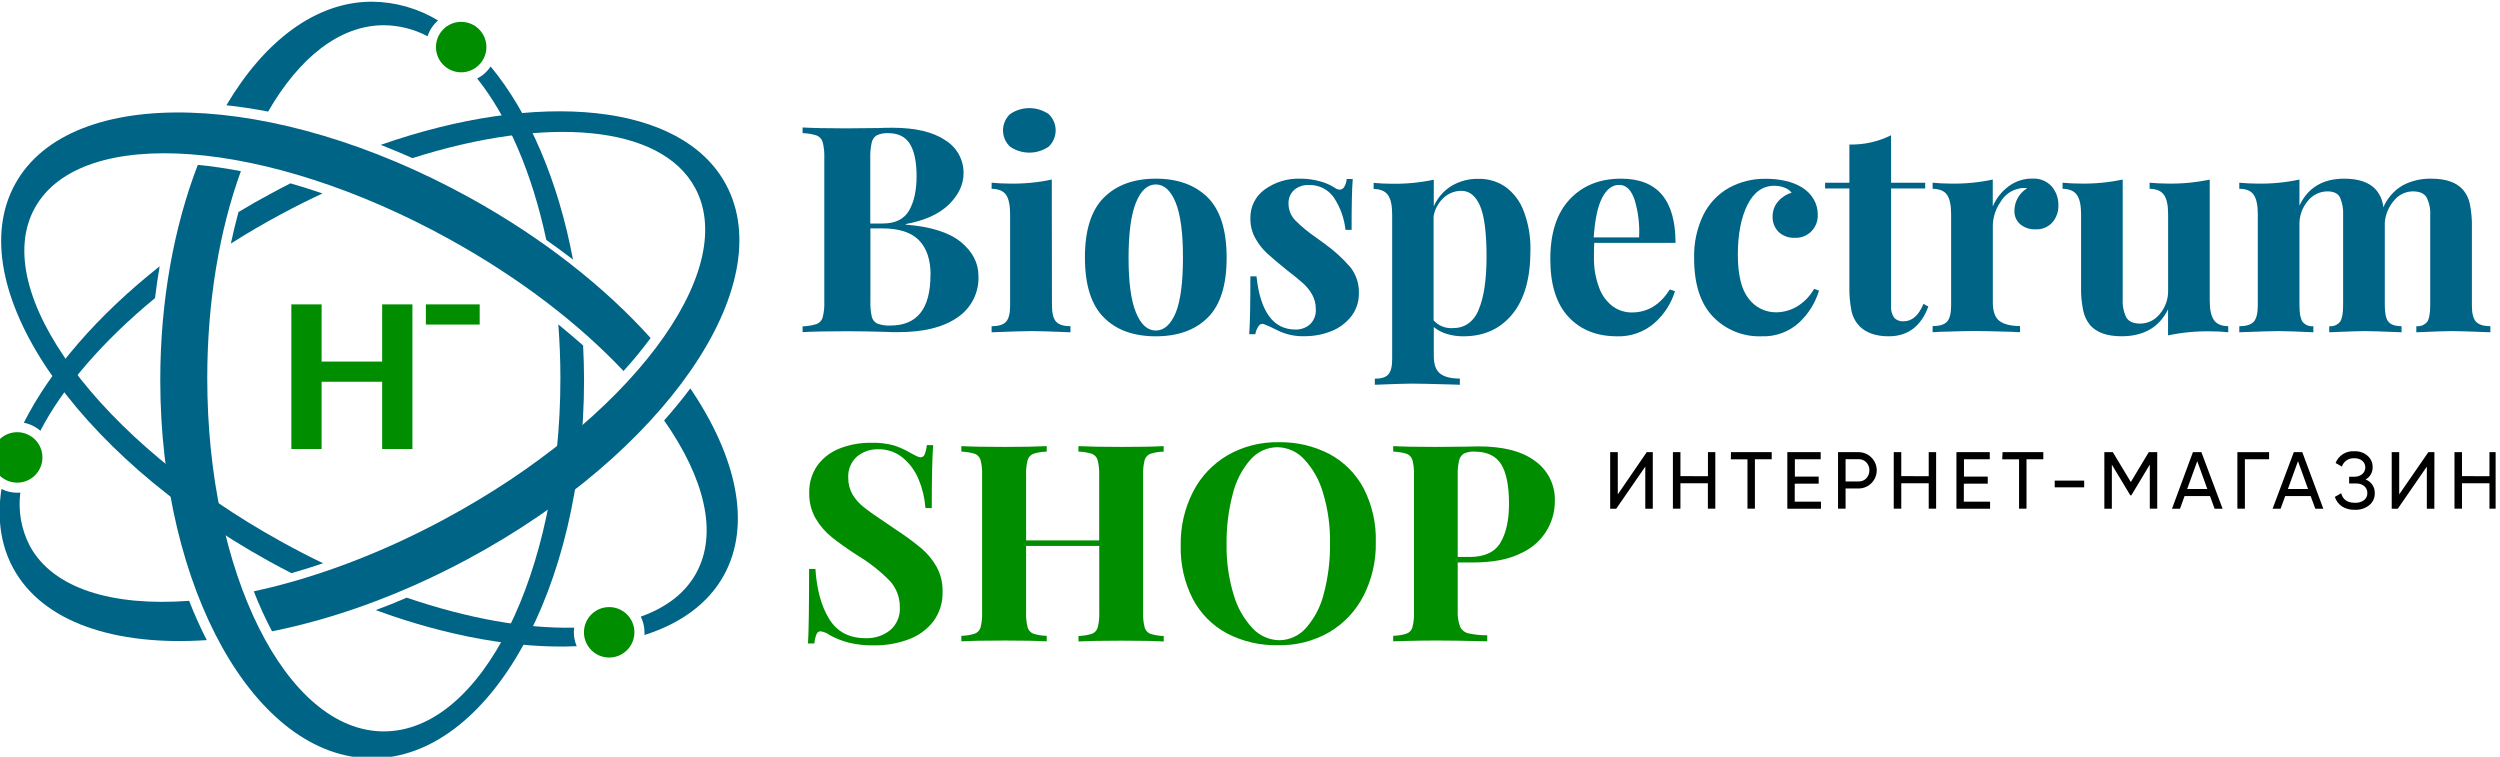 <?xml version="1.0" encoding="UTF-8"?> <svg xmlns="http://www.w3.org/2000/svg" width="185" height="56" viewBox="0 0 185 56" fill="none"><g clip-path="url(#clip0_2_1430)"><path d="M23.908 41.681C22.893 41.193 21.876 40.668 20.857 40.106C7.342 32.639 -0.841 21.576 2.578 15.386C5.998 9.196 19.722 10.227 33.237 17.691C38.463 20.57 42.874 23.988 46.142 27.455C46.851 26.676 47.52 25.861 48.145 25.013C44.765 21.257 40.193 17.631 34.77 14.637C20.292 6.64 5.229 6.175 1.125 13.609C-2.979 21.043 5.436 33.54 19.916 41.537C20.467 41.84 21.017 42.133 21.566 42.413C22.346 42.191 23.127 41.947 23.908 41.681Z" fill="#006486"></path><path d="M51.084 28.742C50.495 29.533 49.84 30.325 49.145 31.114C52.132 35.377 53.15 39.451 51.517 42.413C50.696 43.907 49.277 44.967 47.418 45.631C47.598 45.992 47.692 46.389 47.692 46.791C47.692 46.858 47.692 46.923 47.692 46.99C50.358 46.144 52.406 44.673 53.571 42.565C55.622 38.827 54.522 33.822 51.084 28.742Z" fill="#006486"></path><path d="M42.465 46.791C42.466 46.675 42.474 46.56 42.49 46.445C38.924 46.53 34.648 45.783 30.098 44.227C29.335 44.559 28.571 44.866 27.806 45.148C33.182 47.12 38.341 48.013 42.677 47.819C42.537 47.495 42.465 47.145 42.465 46.791Z" fill="#006486"></path><path d="M53.723 13.656C50.452 7.574 39.86 6.635 28.174 10.72C28.959 11.027 29.742 11.354 30.524 11.7C40.407 8.557 48.907 9.196 51.443 13.913C54.791 20.135 46.483 31.116 32.883 38.426C28.042 41.029 23.177 42.816 18.781 43.757C19.173 44.769 19.623 45.757 20.13 46.716C24.72 45.8 29.698 44.016 34.618 41.37C49.188 33.538 57.742 21.131 53.723 13.656Z" fill="#006486"></path><path d="M2.2 40.385C1.574 39.174 1.331 37.802 1.503 36.45C1.429 36.45 1.351 36.462 1.274 36.462C0.87 36.462 0.471 36.367 0.109 36.186C-0.219 38.314 0.037 40.298 0.963 42.02C3.131 46.052 8.517 47.822 15.302 47.369C14.83 46.449 14.395 45.48 13.995 44.462C8.298 44.882 3.905 43.556 2.2 40.385Z" fill="#006486"></path><path d="M20.76 15.872C21.795 15.314 22.831 14.795 23.866 14.314C23.073 14.043 22.282 13.794 21.494 13.567C21.018 13.806 20.543 14.055 20.068 14.314C19.238 14.757 18.432 15.215 17.649 15.69C17.44 16.45 17.251 17.228 17.084 18.024C18.259 17.275 19.485 16.556 20.76 15.872Z" fill="#006486"></path><path d="M11.815 19.705C7.2 23.356 3.718 27.405 1.762 31.283C2.216 31.37 2.638 31.575 2.987 31.878C4.642 28.684 7.579 25.267 11.471 22.059C11.568 21.265 11.68 20.479 11.815 19.705Z" fill="#006486"></path><path d="M42.401 19.209C41.295 13.335 39.13 8.33 36.308 4.92C36.059 5.299 35.716 5.606 35.312 5.811C37.572 8.634 39.372 12.795 40.427 17.758C41.101 18.228 41.758 18.711 42.401 19.209Z" fill="#006486"></path><path d="M19.841 8.258C22.136 4.276 25.128 1.867 28.403 1.867C29.531 1.875 30.641 2.155 31.639 2.681C31.787 2.228 32.055 1.825 32.415 1.513C30.941 0.62 29.253 0.14 27.53 0.125C23.356 0.125 19.565 3.039 16.753 7.788C17.768 7.9 18.799 8.054 19.841 8.258Z" fill="#006486"></path><path d="M41.316 24.008C41.415 25.31 41.47 26.641 41.47 27.99C41.47 42.426 35.621 54.123 28.403 54.123C21.186 54.123 15.337 42.426 15.337 27.99C15.337 22.266 16.258 16.972 17.826 12.666C16.733 12.457 15.668 12.3 14.637 12.203C12.895 16.721 11.86 22.203 11.86 28.115C11.86 43.578 18.881 56.115 27.54 56.115C36.199 56.115 43.22 43.578 43.22 28.115C43.22 27.253 43.192 26.405 43.15 25.566C42.558 25.043 41.946 24.524 41.316 24.008Z" fill="#006486"></path><path d="M1.274 35.716C2.305 35.716 3.141 34.88 3.141 33.849C3.141 32.818 2.305 31.982 1.274 31.982C0.243 31.982 -0.592 32.818 -0.592 33.849C-0.592 34.88 0.243 35.716 1.274 35.716Z" fill="#008E00"></path><path d="M45.079 48.658C46.11 48.658 46.946 47.822 46.946 46.791C46.946 45.76 46.11 44.924 45.079 44.924C44.048 44.924 43.212 45.76 43.212 46.791C43.212 47.822 44.048 48.658 45.079 48.658Z" fill="#008E00"></path><path d="M34.128 5.351C35.159 5.351 35.994 4.515 35.994 3.484C35.994 2.453 35.159 1.618 34.128 1.618C33.097 1.618 32.261 2.453 32.261 3.484C32.261 4.515 33.097 5.351 34.128 5.351Z" fill="#008E00"></path><path d="M28.279 26.756H23.799V22.524H21.559V33.227H23.799V28.249H28.279V33.227H30.519V22.524H28.279V26.756Z" fill="#008E00"></path><path d="M35.497 22.524H31.514V24.018H35.497V22.524Z" fill="#008E00"></path><path d="M71.103 17.908C71.972 18.621 72.407 19.463 72.407 20.434C72.43 21.035 72.299 21.633 72.025 22.169C71.752 22.705 71.345 23.162 70.844 23.495C69.803 24.217 68.356 24.578 66.501 24.578C66.085 24.578 65.737 24.578 65.45 24.556C64.51 24.527 63.589 24.513 62.69 24.513C61.22 24.513 60.121 24.535 59.392 24.578V24.15C59.745 24.141 60.096 24.083 60.433 23.978C60.541 23.936 60.638 23.869 60.716 23.782C60.793 23.696 60.85 23.593 60.881 23.48C60.975 23.096 61.015 22.699 60.998 22.303V11.7C61.015 11.305 60.975 10.908 60.881 10.523C60.85 10.411 60.793 10.308 60.716 10.221C60.638 10.135 60.541 10.068 60.433 10.025C60.096 9.918 59.746 9.86 59.392 9.854V9.433C60.122 9.475 61.204 9.498 62.648 9.498L65.022 9.475C65.308 9.46 65.639 9.453 66.018 9.453C67.73 9.453 69.039 9.76 69.945 10.374C70.364 10.628 70.71 10.987 70.948 11.415C71.186 11.843 71.309 12.326 71.304 12.816C71.304 13.645 70.944 14.415 70.224 15.125C69.504 15.835 68.437 16.321 67.023 16.581V16.623C68.872 16.768 70.231 17.196 71.103 17.908ZM64.88 10.011C64.785 10.07 64.703 10.148 64.639 10.24C64.575 10.332 64.53 10.436 64.507 10.546C64.423 10.925 64.387 11.313 64.4 11.7V16.539H65.321C66.247 16.539 66.895 16.221 67.267 15.586C67.639 14.95 67.826 14.102 67.827 13.042C67.827 11.972 67.658 11.173 67.329 10.645C67.001 10.117 66.461 9.854 65.734 9.854C65.442 9.837 65.15 9.89 64.883 10.011H64.88ZM68.863 20.349C68.863 19.221 68.577 18.365 68.006 17.781C67.436 17.197 66.536 16.904 65.308 16.902H64.41V22.318C64.396 22.7 64.432 23.081 64.517 23.453C64.544 23.562 64.596 23.663 64.668 23.749C64.74 23.836 64.83 23.904 64.933 23.951C65.238 24.059 65.562 24.106 65.886 24.09C67.865 24.093 68.855 22.847 68.855 20.349H68.863Z" fill="#006486"></path><path d="M77.845 22.597C77.845 23.183 77.948 23.586 78.154 23.807C78.36 24.028 78.714 24.138 79.214 24.138V24.588C77.788 24.531 76.837 24.501 76.367 24.501C75.896 24.501 74.933 24.531 73.38 24.588V24.138C73.893 24.138 74.249 24.028 74.45 23.807C74.652 23.585 74.749 23.182 74.749 22.597V15.855C74.749 15.191 74.649 14.713 74.45 14.421C74.251 14.129 73.894 13.979 73.38 13.971V13.52C73.835 13.565 74.278 13.585 74.706 13.585C75.757 13.607 76.806 13.507 77.832 13.286L77.845 22.597ZM77.596 8.438C77.761 8.593 77.893 8.78 77.983 8.988C78.073 9.196 78.119 9.421 78.119 9.647C78.119 9.874 78.073 10.098 77.983 10.306C77.893 10.514 77.761 10.702 77.596 10.857C77.176 11.142 76.68 11.295 76.172 11.295C75.665 11.295 75.169 11.142 74.749 10.857C74.583 10.702 74.451 10.515 74.36 10.307C74.27 10.099 74.223 9.874 74.223 9.647C74.223 9.421 74.27 9.196 74.36 8.988C74.451 8.78 74.583 8.593 74.749 8.438C75.169 8.153 75.665 8 76.172 8C76.68 8 77.176 8.153 77.596 8.438Z" fill="#006486"></path><path d="M89.381 14.622C90.307 15.558 90.77 17.039 90.772 19.065C90.774 21.091 90.31 22.568 89.381 23.495C88.452 24.423 87.167 24.887 85.528 24.887C83.889 24.887 82.608 24.423 81.685 23.495C80.753 22.568 80.286 21.091 80.284 19.065C80.282 17.039 80.749 15.558 81.685 14.622C82.621 13.69 83.902 13.223 85.528 13.221C87.154 13.22 88.438 13.687 89.381 14.622ZM84.062 14.986C83.699 15.879 83.516 17.238 83.514 19.065C83.513 20.892 83.695 22.248 84.062 23.132C84.425 24.016 84.914 24.459 85.528 24.459C86.142 24.459 86.634 24.02 87.004 23.142C87.359 22.264 87.537 20.905 87.539 19.065C87.541 17.225 87.359 15.862 86.994 14.976C86.631 14.092 86.14 13.649 85.528 13.649C84.916 13.649 84.425 14.095 84.062 14.986Z" fill="#006486"></path><path d="M97.706 13.425C98.079 13.522 98.433 13.678 98.757 13.886C98.866 13.973 99 14.025 99.14 14.035C99.208 14.032 99.275 14.012 99.333 13.976C99.392 13.941 99.44 13.891 99.473 13.831C99.579 13.652 99.642 13.451 99.655 13.244H100.103C100.045 13.97 100.017 15.226 100.019 17.009H99.568C99.475 16.166 99.186 15.356 98.724 14.645C98.517 14.336 98.234 14.086 97.903 13.919C97.571 13.752 97.201 13.674 96.83 13.692C96.444 13.678 96.066 13.807 95.77 14.055C95.63 14.181 95.519 14.338 95.447 14.512C95.375 14.686 95.342 14.874 95.352 15.063C95.348 15.527 95.527 15.974 95.85 16.308C96.323 16.778 96.838 17.204 97.39 17.579L98.013 18.03C98.72 18.538 99.367 19.127 99.939 19.785C100.363 20.335 100.582 21.016 100.559 21.711C100.567 22.313 100.375 22.9 100.014 23.381C99.634 23.877 99.127 24.261 98.548 24.494C97.902 24.756 97.211 24.887 96.514 24.879C95.816 24.9 95.124 24.745 94.501 24.429C94.181 24.262 93.853 24.113 93.517 23.981C93.448 23.959 93.374 23.961 93.306 23.986C93.238 24.012 93.18 24.059 93.142 24.12C93.014 24.302 92.929 24.511 92.893 24.73H92.445C92.5 23.915 92.528 22.488 92.529 20.449H92.98C93.264 23.076 94.227 24.388 95.87 24.386C96.256 24.396 96.632 24.263 96.927 24.013C97.081 23.867 97.201 23.689 97.277 23.491C97.353 23.292 97.384 23.08 97.368 22.868C97.374 22.494 97.282 22.125 97.099 21.798C96.921 21.484 96.693 21.202 96.425 20.962C96.154 20.72 95.748 20.388 95.205 19.966C94.563 19.453 94.075 19.038 93.739 18.722C93.396 18.399 93.107 18.024 92.883 17.609C92.644 17.17 92.522 16.676 92.529 16.176C92.515 15.755 92.605 15.337 92.792 14.959C92.979 14.582 93.256 14.257 93.6 14.013C94.36 13.47 95.277 13.192 96.21 13.221C96.716 13.216 97.22 13.285 97.706 13.425Z" fill="#006486"></path><path d="M111.395 13.821C112.014 14.274 112.487 14.899 112.754 15.618C113.109 16.554 113.278 17.549 113.252 18.55C113.252 20.591 112.806 22.157 111.913 23.249C111.02 24.341 109.811 24.887 108.284 24.887C107.875 24.889 107.469 24.831 107.077 24.715C106.72 24.612 106.388 24.437 106.101 24.202V26.343C106.101 26.97 106.258 27.404 106.572 27.647C106.888 27.896 107.371 28.013 108.028 28.013V28.473L107.45 28.453C105.867 28.408 104.861 28.387 104.431 28.388C104.002 28.39 103.103 28.418 101.736 28.473V28.025C102.206 28.025 102.537 27.921 102.731 27.714C102.925 27.507 103.02 27.124 103.02 26.569V15.867C103.02 15.203 102.916 14.725 102.709 14.433C102.502 14.141 102.148 13.991 101.649 13.983V13.532C102.107 13.577 102.55 13.597 102.978 13.597C104.027 13.616 105.075 13.516 106.101 13.298V15.267C106.373 14.643 106.829 14.116 107.408 13.759C108.016 13.398 108.713 13.216 109.419 13.234C110.123 13.22 110.813 13.425 111.395 13.821ZM109.404 22.95C109.806 22.044 110.006 20.717 110.004 18.968C110.002 17.219 109.842 15.975 109.524 15.235C109.202 14.493 108.741 14.122 108.142 14.122C107.664 14.12 107.202 14.298 106.848 14.62C106.451 14.98 106.183 15.461 106.086 15.989V23.704C106.255 23.894 106.463 24.044 106.696 24.144C106.93 24.243 107.182 24.291 107.435 24.282C108.356 24.3 109.016 23.856 109.414 22.95H109.404Z" fill="#006486"></path><path d="M123.563 21.42L123.949 21.547C123.671 22.463 123.14 23.283 122.419 23.913C121.657 24.572 120.675 24.92 119.668 24.887C118.155 24.887 116.952 24.405 116.059 23.441C115.167 22.477 114.721 21.054 114.723 19.172C114.723 17.246 115.201 15.772 116.157 14.752C117.112 13.731 118.382 13.221 119.965 13.221C122.648 13.221 123.989 14.805 123.989 17.973H117.973C117.958 18.186 117.953 18.523 117.953 18.968C117.929 19.771 118.063 20.572 118.349 21.323C118.551 21.87 118.908 22.347 119.377 22.694C119.776 22.972 120.25 23.121 120.736 23.122C121.907 23.129 122.85 22.561 123.563 21.42ZM118.566 14.622C118.234 15.258 118.023 16.239 117.934 17.567H121.294C121.344 16.627 121.231 15.686 120.96 14.784C120.711 14.051 120.336 13.684 119.835 13.684C119.325 13.672 118.899 13.988 118.566 14.622Z" fill="#006486"></path><path d="M132.16 13.393C132.575 13.485 132.973 13.644 133.337 13.863C133.693 14.076 133.99 14.374 134.203 14.729C134.409 15.075 134.517 15.471 134.515 15.874C134.524 16.103 134.488 16.331 134.407 16.545C134.326 16.759 134.203 16.954 134.044 17.119C133.885 17.279 133.695 17.404 133.485 17.487C133.275 17.569 133.05 17.608 132.825 17.599C132.606 17.61 132.388 17.578 132.182 17.504C131.976 17.431 131.787 17.318 131.625 17.171C131.473 17.021 131.354 16.84 131.277 16.641C131.199 16.442 131.164 16.229 131.174 16.016C131.168 15.607 131.313 15.211 131.583 14.903C131.844 14.596 132.191 14.373 132.578 14.261C132.442 14.089 132.26 13.959 132.053 13.886C131.815 13.793 131.562 13.746 131.306 13.746C130.45 13.746 129.787 14.214 129.315 15.15C128.844 16.086 128.605 17.309 128.599 18.821C128.599 20.348 128.87 21.446 129.412 22.116C129.65 22.43 129.957 22.683 130.311 22.856C130.664 23.029 131.053 23.117 131.446 23.112C131.957 23.104 132.459 22.971 132.907 22.724C133.465 22.403 133.927 21.938 134.243 21.377L134.607 21.504C134.331 22.419 133.816 23.243 133.113 23.891C132.359 24.571 131.368 24.928 130.353 24.886C129.685 24.91 129.019 24.793 128.4 24.542C127.78 24.291 127.22 23.913 126.757 23.43C125.828 22.46 125.364 21.019 125.365 19.107C125.333 17.998 125.568 16.897 126.05 15.897C126.466 15.06 127.122 14.367 127.934 13.905C128.772 13.445 129.716 13.213 130.672 13.231C131.173 13.226 131.672 13.28 132.16 13.393Z" fill="#006486"></path><path d="M139.938 13.52H142.464V13.948H139.938V22.597C139.908 22.916 139.987 23.236 140.162 23.505C140.253 23.601 140.365 23.675 140.49 23.721C140.614 23.768 140.747 23.786 140.879 23.774C141.494 23.774 141.98 23.346 142.335 22.489L142.698 22.681C142.155 24.151 141.178 24.886 139.766 24.886C138.823 24.886 138.111 24.637 137.626 24.16C137.321 23.849 137.11 23.459 137.016 23.035C136.893 22.425 136.839 21.804 136.854 21.183V13.948H135.057V13.52H136.854V10.695C137.922 10.721 138.981 10.486 139.938 10.01V13.52Z" fill="#006486"></path><path d="M151.822 13.789C152.153 14.175 152.331 14.671 152.32 15.18C152.34 15.654 152.176 16.118 151.862 16.474C151.708 16.639 151.52 16.77 151.312 16.855C151.103 16.941 150.878 16.981 150.652 16.972C150.233 16.994 149.821 16.86 149.495 16.596C149.354 16.472 149.243 16.319 149.169 16.147C149.095 15.974 149.06 15.788 149.067 15.601C149.066 15.264 149.153 14.934 149.318 14.641C149.484 14.348 149.722 14.104 150.01 13.931C149.928 13.916 149.845 13.909 149.761 13.911C149.645 13.907 149.53 13.921 149.418 13.953C149.129 14.009 148.856 14.127 148.618 14.299C148.379 14.471 148.181 14.693 148.036 14.948C147.676 15.463 147.478 16.075 147.469 16.703V22.375C147.469 23.039 147.63 23.495 147.952 23.744C148.274 23.993 148.784 24.122 149.483 24.13V24.58C149.316 24.582 149.15 24.575 148.985 24.558C147.53 24.515 146.559 24.493 146.073 24.493C145.689 24.493 144.811 24.516 143.442 24.558C143.3 24.575 143.157 24.582 143.014 24.58V24.13C143.527 24.13 143.883 24.02 144.084 23.799C144.286 23.577 144.383 23.174 144.383 22.589V15.854C144.383 15.191 144.283 14.713 144.084 14.421C143.885 14.129 143.528 13.979 143.014 13.97V13.52C143.469 13.565 143.912 13.585 144.34 13.585C145.39 13.607 146.438 13.507 147.464 13.286V15.277C147.717 14.684 148.123 14.168 148.641 13.784C149.144 13.408 149.756 13.209 150.384 13.216C150.651 13.199 150.918 13.241 151.167 13.34C151.416 13.439 151.64 13.592 151.822 13.789Z" fill="#006486"></path><path d="M163.52 22.251C163.52 22.908 163.622 23.386 163.831 23.684C164.04 23.983 164.391 24.135 164.889 24.135V24.585C164.448 24.541 164.005 24.52 163.562 24.52C162.512 24.501 161.464 24.602 160.436 24.819V22.893C159.781 24.22 158.633 24.884 156.992 24.884C155.921 24.884 155.143 24.606 154.657 24.05C154.413 23.739 154.242 23.377 154.159 22.99C154.04 22.424 153.986 21.846 154 21.267V15.854C154 15.191 153.896 14.713 153.689 14.421C153.482 14.129 153.128 13.978 152.629 13.97V13.52C153.07 13.563 153.514 13.585 153.958 13.584C155.007 13.604 156.055 13.503 157.081 13.286V22.146C157.052 22.611 157.145 23.076 157.35 23.495C157.527 23.794 157.865 23.946 158.366 23.946C158.649 23.945 158.928 23.88 159.182 23.756C159.436 23.631 159.658 23.45 159.832 23.226C160.244 22.733 160.462 22.105 160.441 21.462V15.854C160.441 15.191 160.338 14.713 160.133 14.421C159.927 14.129 159.573 13.978 159.072 13.97V13.52C159.528 13.564 159.971 13.584 160.399 13.584C161.447 13.605 162.494 13.506 163.52 13.291V22.251Z" fill="#006486"></path><path d="M183.227 23.807C183.434 24.028 183.787 24.138 184.287 24.138V24.588C182.859 24.532 181.917 24.503 181.462 24.501C181.062 24.501 180.178 24.531 178.807 24.588V24.138C178.957 24.154 179.109 24.134 179.249 24.078C179.389 24.022 179.513 23.932 179.611 23.817C179.76 23.603 179.835 23.197 179.835 22.597V15.939C179.865 15.478 179.772 15.017 179.566 14.603C179.388 14.309 179.05 14.162 178.55 14.162C178.285 14.164 178.024 14.225 177.785 14.34C177.547 14.455 177.336 14.621 177.169 14.827C176.771 15.282 176.527 15.852 176.475 16.454V22.597C176.475 23.182 176.562 23.593 176.741 23.807C176.92 24.021 177.239 24.138 177.714 24.138V24.588C176.345 24.532 175.447 24.503 175.019 24.501C174.618 24.501 173.734 24.531 172.363 24.588V24.138C172.514 24.155 172.667 24.134 172.808 24.076C172.948 24.018 173.072 23.925 173.167 23.807C173.316 23.586 173.391 23.183 173.391 22.597V15.939C173.419 15.482 173.339 15.024 173.157 14.603C173 14.309 172.692 14.162 172.236 14.162C171.953 14.162 171.674 14.227 171.42 14.351C171.166 14.476 170.944 14.656 170.77 14.879C170.357 15.374 170.14 16.002 170.16 16.646V22.597C170.16 23.183 170.235 23.586 170.384 23.807C170.479 23.925 170.603 24.018 170.744 24.076C170.884 24.134 171.037 24.155 171.188 24.138V24.588C169.932 24.532 169.09 24.503 168.662 24.501C168.234 24.499 167.249 24.529 165.708 24.588V24.138C166.22 24.138 166.579 24.028 166.778 23.807C166.977 23.585 167.077 23.182 167.077 22.597V15.855C167.077 15.191 166.977 14.713 166.778 14.421C166.579 14.12 166.22 13.971 165.708 13.971V13.52C166.163 13.565 166.606 13.585 167.034 13.585C168.084 13.607 169.134 13.507 170.16 13.286V15.213C170.788 13.885 171.893 13.221 173.478 13.221C174.562 13.221 175.346 13.499 175.833 14.055C176.137 14.419 176.324 14.867 176.368 15.339C176.664 14.651 177.175 14.077 177.824 13.702C178.471 13.369 179.192 13.204 179.919 13.221C181.004 13.221 181.789 13.499 182.274 14.055C182.526 14.357 182.697 14.719 182.772 15.105C182.884 15.679 182.934 16.263 182.921 16.848V22.607C182.918 23.186 183.02 23.586 183.227 23.807Z" fill="#006486"></path><path d="M66.155 32.962C66.604 33.111 67.036 33.309 67.441 33.554C67.591 33.636 67.723 33.703 67.84 33.758C67.931 33.807 68.032 33.835 68.136 33.84C68.199 33.837 68.261 33.816 68.312 33.777C68.363 33.739 68.401 33.687 68.422 33.626C68.508 33.407 68.563 33.177 68.584 32.942H69.054C68.984 33.853 68.951 35.404 68.952 37.596H68.482C68.431 36.873 68.263 36.163 67.984 35.493C67.732 34.862 67.325 34.304 66.802 33.87C66.299 33.457 65.665 33.236 65.015 33.248C64.422 33.222 63.842 33.422 63.392 33.808C63.184 34.001 63.02 34.237 62.913 34.499C62.805 34.762 62.756 35.045 62.77 35.329C62.76 35.763 62.865 36.193 63.076 36.573C63.298 36.947 63.589 37.276 63.934 37.541C64.301 37.835 64.865 38.233 65.627 38.736L66.281 39.184C66.941 39.609 67.574 40.073 68.178 40.573C68.635 40.96 69.019 41.426 69.311 41.949C69.613 42.51 69.765 43.139 69.751 43.776C69.777 44.562 69.539 45.335 69.077 45.971C68.605 46.579 67.972 47.043 67.25 47.308C66.431 47.615 65.563 47.767 64.689 47.756C64.049 47.77 63.411 47.701 62.79 47.552C62.307 47.425 61.842 47.24 61.403 47.002C61.2 46.848 60.961 46.749 60.709 46.715C60.645 46.718 60.584 46.74 60.533 46.778C60.482 46.816 60.443 46.869 60.423 46.929C60.336 47.149 60.281 47.379 60.261 47.614H59.791C59.845 46.754 59.873 44.918 59.873 42.103H60.341C60.438 43.627 60.779 44.861 61.361 45.807C61.943 46.753 62.842 47.226 64.056 47.226C64.713 47.252 65.358 47.042 65.873 46.633C66.115 46.425 66.304 46.164 66.428 45.87C66.552 45.577 66.607 45.259 66.588 44.941C66.599 44.216 66.332 43.514 65.841 42.98C65.147 42.272 64.366 41.654 63.516 41.143C62.7 40.614 62.046 40.151 61.555 39.757C61.072 39.368 60.664 38.894 60.353 38.358C60.031 37.789 59.869 37.144 59.883 36.491C59.859 35.751 60.077 35.023 60.505 34.418C60.929 33.853 61.506 33.422 62.167 33.173C62.898 32.895 63.673 32.756 64.455 32.765C65.028 32.745 65.601 32.812 66.155 32.962Z" fill="#008E00"></path><path d="M85.12 33.582C85.019 33.623 84.928 33.686 84.856 33.768C84.783 33.85 84.731 33.947 84.702 34.052C84.612 34.419 84.574 34.797 84.59 35.175V45.297C84.574 45.674 84.612 46.052 84.702 46.419C84.729 46.526 84.781 46.626 84.854 46.709C84.927 46.792 85.018 46.858 85.12 46.9C85.442 47.002 85.778 47.056 86.115 47.062V47.47C85.452 47.43 84.418 47.41 83.014 47.41C81.611 47.41 80.542 47.43 79.809 47.47V47.062C80.147 47.055 80.482 47.001 80.804 46.9C80.907 46.86 81 46.797 81.074 46.715C81.148 46.634 81.203 46.536 81.232 46.429C81.322 46.062 81.36 45.684 81.344 45.307V40.399H75.931V45.297C75.915 45.674 75.953 46.052 76.043 46.419C76.072 46.525 76.124 46.622 76.197 46.703C76.27 46.785 76.36 46.849 76.461 46.89C76.783 46.992 77.119 47.046 77.457 47.051V47.46C76.722 47.42 75.695 47.4 74.375 47.4C72.92 47.4 71.842 47.42 71.14 47.46V47.051C71.478 47.045 71.813 46.991 72.135 46.89C72.239 46.85 72.331 46.787 72.405 46.705C72.48 46.624 72.534 46.526 72.564 46.419C72.654 46.052 72.691 45.674 72.675 45.297V35.175C72.691 34.797 72.654 34.419 72.564 34.052C72.534 33.946 72.48 33.848 72.405 33.766C72.331 33.684 72.239 33.621 72.135 33.582C71.813 33.482 71.478 33.427 71.14 33.42V33.012C71.834 33.051 72.912 33.072 74.375 33.072C75.695 33.072 76.722 33.051 77.457 33.012V33.42C77.119 33.427 76.784 33.481 76.461 33.582C76.36 33.623 76.27 33.686 76.197 33.768C76.124 33.85 76.072 33.947 76.043 34.052C75.953 34.419 75.915 34.797 75.931 35.175V39.991H81.339V35.175C81.355 34.797 81.317 34.419 81.227 34.052C81.198 33.946 81.144 33.848 81.069 33.766C80.995 33.684 80.902 33.621 80.799 33.582C80.477 33.482 80.141 33.427 79.804 33.42V33.012C80.565 33.051 81.634 33.072 83.009 33.072C84.41 33.072 85.444 33.051 86.111 33.012V33.42C85.774 33.427 85.441 33.481 85.12 33.582Z" fill="#008E00"></path><path d="M98.391 33.604C99.465 34.181 100.342 35.065 100.912 36.143C101.54 37.374 101.849 38.743 101.81 40.125C101.838 41.508 101.523 42.876 100.892 44.107C100.312 45.231 99.424 46.166 98.331 46.803C97.188 47.45 95.891 47.776 94.578 47.746C93.262 47.777 91.96 47.475 90.792 46.87C89.718 46.292 88.84 45.407 88.271 44.329C87.644 43.102 87.335 41.737 87.372 40.359C87.345 38.976 87.66 37.608 88.291 36.377C88.871 35.253 89.759 34.318 90.852 33.681C91.992 33.031 93.286 32.7 94.598 32.723C95.916 32.693 97.221 32.996 98.391 33.604ZM92.544 34C91.907 34.729 91.456 35.601 91.228 36.541C90.905 37.759 90.75 39.015 90.767 40.275C90.746 41.539 90.922 42.798 91.29 44.008C91.554 44.938 92.036 45.791 92.696 46.497C92.948 46.769 93.253 46.986 93.592 47.138C93.931 47.288 94.296 47.369 94.667 47.375C95.043 47.373 95.413 47.291 95.754 47.134C96.096 46.977 96.399 46.75 96.646 46.467C97.283 45.738 97.734 44.866 97.963 43.926C98.284 42.708 98.439 41.452 98.421 40.192C98.443 38.928 98.268 37.669 97.9 36.459C97.637 35.529 97.155 34.676 96.494 33.97C96.242 33.698 95.937 33.48 95.599 33.33C95.26 33.179 94.894 33.099 94.523 33.094C94.148 33.096 93.778 33.178 93.436 33.335C93.095 33.491 92.791 33.718 92.544 34Z" fill="#008E00"></path><path d="M107.871 41.623V45.175C107.848 45.581 107.907 45.987 108.045 46.37C108.103 46.494 108.188 46.603 108.294 46.689C108.4 46.776 108.524 46.837 108.657 46.867C109.117 46.967 109.586 47.015 110.056 47.009V47.457C108.38 47.417 107.136 47.398 106.323 47.398C105.643 47.398 104.785 47.41 103.752 47.437L103.097 47.457V47.049C103.435 47.043 103.77 46.988 104.093 46.887C104.196 46.848 104.288 46.785 104.363 46.703C104.437 46.621 104.491 46.523 104.521 46.417C104.611 46.05 104.649 45.672 104.633 45.294V35.175C104.649 34.797 104.611 34.419 104.521 34.052C104.491 33.946 104.437 33.848 104.363 33.766C104.288 33.684 104.196 33.621 104.093 33.582C103.77 33.482 103.435 33.427 103.097 33.42V33.012C103.791 33.051 104.825 33.072 106.201 33.072L108.466 33.051C108.737 33.039 109.051 33.032 109.404 33.032C111.241 33.032 112.642 33.396 113.608 34.124C114.07 34.456 114.445 34.897 114.698 35.407C114.951 35.917 115.075 36.482 115.059 37.051C115.067 37.87 114.836 38.673 114.393 39.362C113.951 40.051 113.317 40.595 112.57 40.929C111.667 41.392 110.467 41.623 108.968 41.623H107.871ZM108.331 33.562C108.24 33.618 108.162 33.693 108.1 33.78C108.038 33.868 107.995 33.967 107.973 34.072C107.893 34.434 107.859 34.804 107.871 35.175V41.215H108.749C109.851 41.215 110.613 40.862 111.034 40.155C111.456 39.448 111.666 38.489 111.666 37.278C111.666 35.95 111.473 34.977 111.087 34.358C110.7 33.739 110.05 33.426 109.138 33.42C108.861 33.402 108.585 33.45 108.331 33.562Z" fill="#008E00"></path><path d="M122.306 37.646H121.751V34.528L119.601 37.646H119.153V33.46H119.716V36.584L121.858 33.46H122.306V37.646Z" fill="black"></path><path d="M126.388 35.239V33.46H126.933V37.641H126.383V35.76H124.352V37.641H123.795V33.46H124.352V35.234L126.388 35.239Z" fill="black"></path><path d="M128.091 33.46H131.107V33.985H129.863V37.641H129.313V33.99H128.083L128.091 33.46Z" fill="black"></path><path d="M132.81 35.794V37.121H134.751V37.646H132.262V33.46H134.731V33.985H132.82V35.269H134.582V35.79L132.81 35.794Z" fill="black"></path><path d="M136.015 33.46H137.534C137.89 33.46 138.232 33.602 138.484 33.854C138.736 34.106 138.878 34.447 138.878 34.804C138.878 35.16 138.736 35.502 138.484 35.754C138.232 36.006 137.89 36.148 137.534 36.148H136.573V37.641H136.015V33.46ZM136.573 35.628H137.534C137.64 35.632 137.746 35.614 137.845 35.574C137.944 35.534 138.033 35.474 138.106 35.396C138.257 35.236 138.339 35.024 138.335 34.804C138.338 34.695 138.32 34.586 138.281 34.485C138.241 34.383 138.182 34.29 138.106 34.212C138.032 34.135 137.943 34.075 137.844 34.036C137.746 33.996 137.64 33.977 137.534 33.98H136.573V35.628Z" fill="black"></path><path d="M142.725 35.239V33.46H143.273V37.641H142.725V35.76H140.694V37.641H140.137V33.46H140.694V35.234L142.725 35.239Z" fill="black"></path><path d="M145.324 35.794V37.121H147.265V37.646H144.776V33.46H147.243V33.985H145.334V35.269H147.093V35.79L145.324 35.794Z" fill="black"></path><path d="M148.188 33.46H151.205V33.985H149.961V37.641H149.41V33.99H148.166L148.188 33.46Z" fill="black"></path><path d="M154.229 36.063H152.049V35.565H154.229V36.063Z" fill="black"></path><path d="M159.008 33.46H159.635V37.641H159.085V34.378L157.718 36.656H157.646L156.277 34.386V37.646H155.722V33.46H156.349L157.681 35.67L159.008 33.46Z" fill="black"></path><path d="M164.473 37.646H163.881L163.54 36.708H161.658L161.32 37.646H160.728L162.276 33.46H162.903L164.473 37.646ZM162.597 34.127L161.85 36.188H163.343L162.597 34.127Z" fill="black"></path><path d="M165.566 33.46H167.913V33.985H166.121V37.641H165.566V33.46Z" fill="black"></path><path d="M171.927 37.646H171.335L170.987 36.708H169.105L168.764 37.646H168.172L169.742 33.46H170.369L171.927 37.646ZM170.051 34.127L169.304 36.188H170.797L170.051 34.127Z" fill="black"></path><path d="M175.051 35.483C175.259 35.559 175.437 35.699 175.56 35.883C175.683 36.067 175.743 36.285 175.733 36.506C175.737 36.674 175.702 36.84 175.632 36.991C175.562 37.143 175.457 37.277 175.327 37.382C175.025 37.622 174.647 37.743 174.262 37.723C173.925 37.74 173.59 37.653 173.304 37.474C173.055 37.304 172.87 37.056 172.776 36.77L173.247 36.501C173.371 36.971 173.709 37.206 174.262 37.206C174.501 37.221 174.739 37.154 174.934 37.014C175.014 36.954 175.078 36.875 175.121 36.785C175.164 36.695 175.186 36.596 175.183 36.496C175.187 36.397 175.168 36.298 175.129 36.207C175.089 36.117 175.029 36.036 174.954 35.971C174.778 35.834 174.557 35.764 174.334 35.777H173.836V35.279H174.19C174.407 35.29 174.621 35.224 174.795 35.093C174.868 35.032 174.927 34.957 174.968 34.872C175.009 34.786 175.032 34.693 175.033 34.598C175.034 34.504 175.015 34.41 174.977 34.323C174.938 34.236 174.881 34.159 174.81 34.097C174.644 33.966 174.436 33.9 174.225 33.913C174.024 33.897 173.823 33.948 173.655 34.06C173.487 34.171 173.362 34.336 173.299 34.528L172.833 34.259C172.943 33.985 173.137 33.754 173.387 33.598C173.637 33.442 173.931 33.37 174.225 33.393C174.58 33.376 174.928 33.495 175.198 33.726C175.32 33.83 175.417 33.961 175.482 34.108C175.547 34.255 175.579 34.414 175.574 34.575C175.58 34.76 175.534 34.943 175.442 35.103C175.349 35.264 175.214 35.395 175.051 35.483Z" fill="black"></path><path d="M180.141 37.646H179.586V34.528L177.435 37.646H176.987V33.46H177.542V36.584L179.698 33.46H180.146L180.141 37.646Z" fill="black"></path><path d="M184.22 35.239V33.46H184.77V37.641H184.22V35.76H182.187V37.641H181.632V33.46H182.187V35.234L184.22 35.239Z" fill="black"></path></g><defs><clipPath id="clip0_2_1430"><rect width="184.676" height="56" fill="white"></rect></clipPath></defs></svg> 